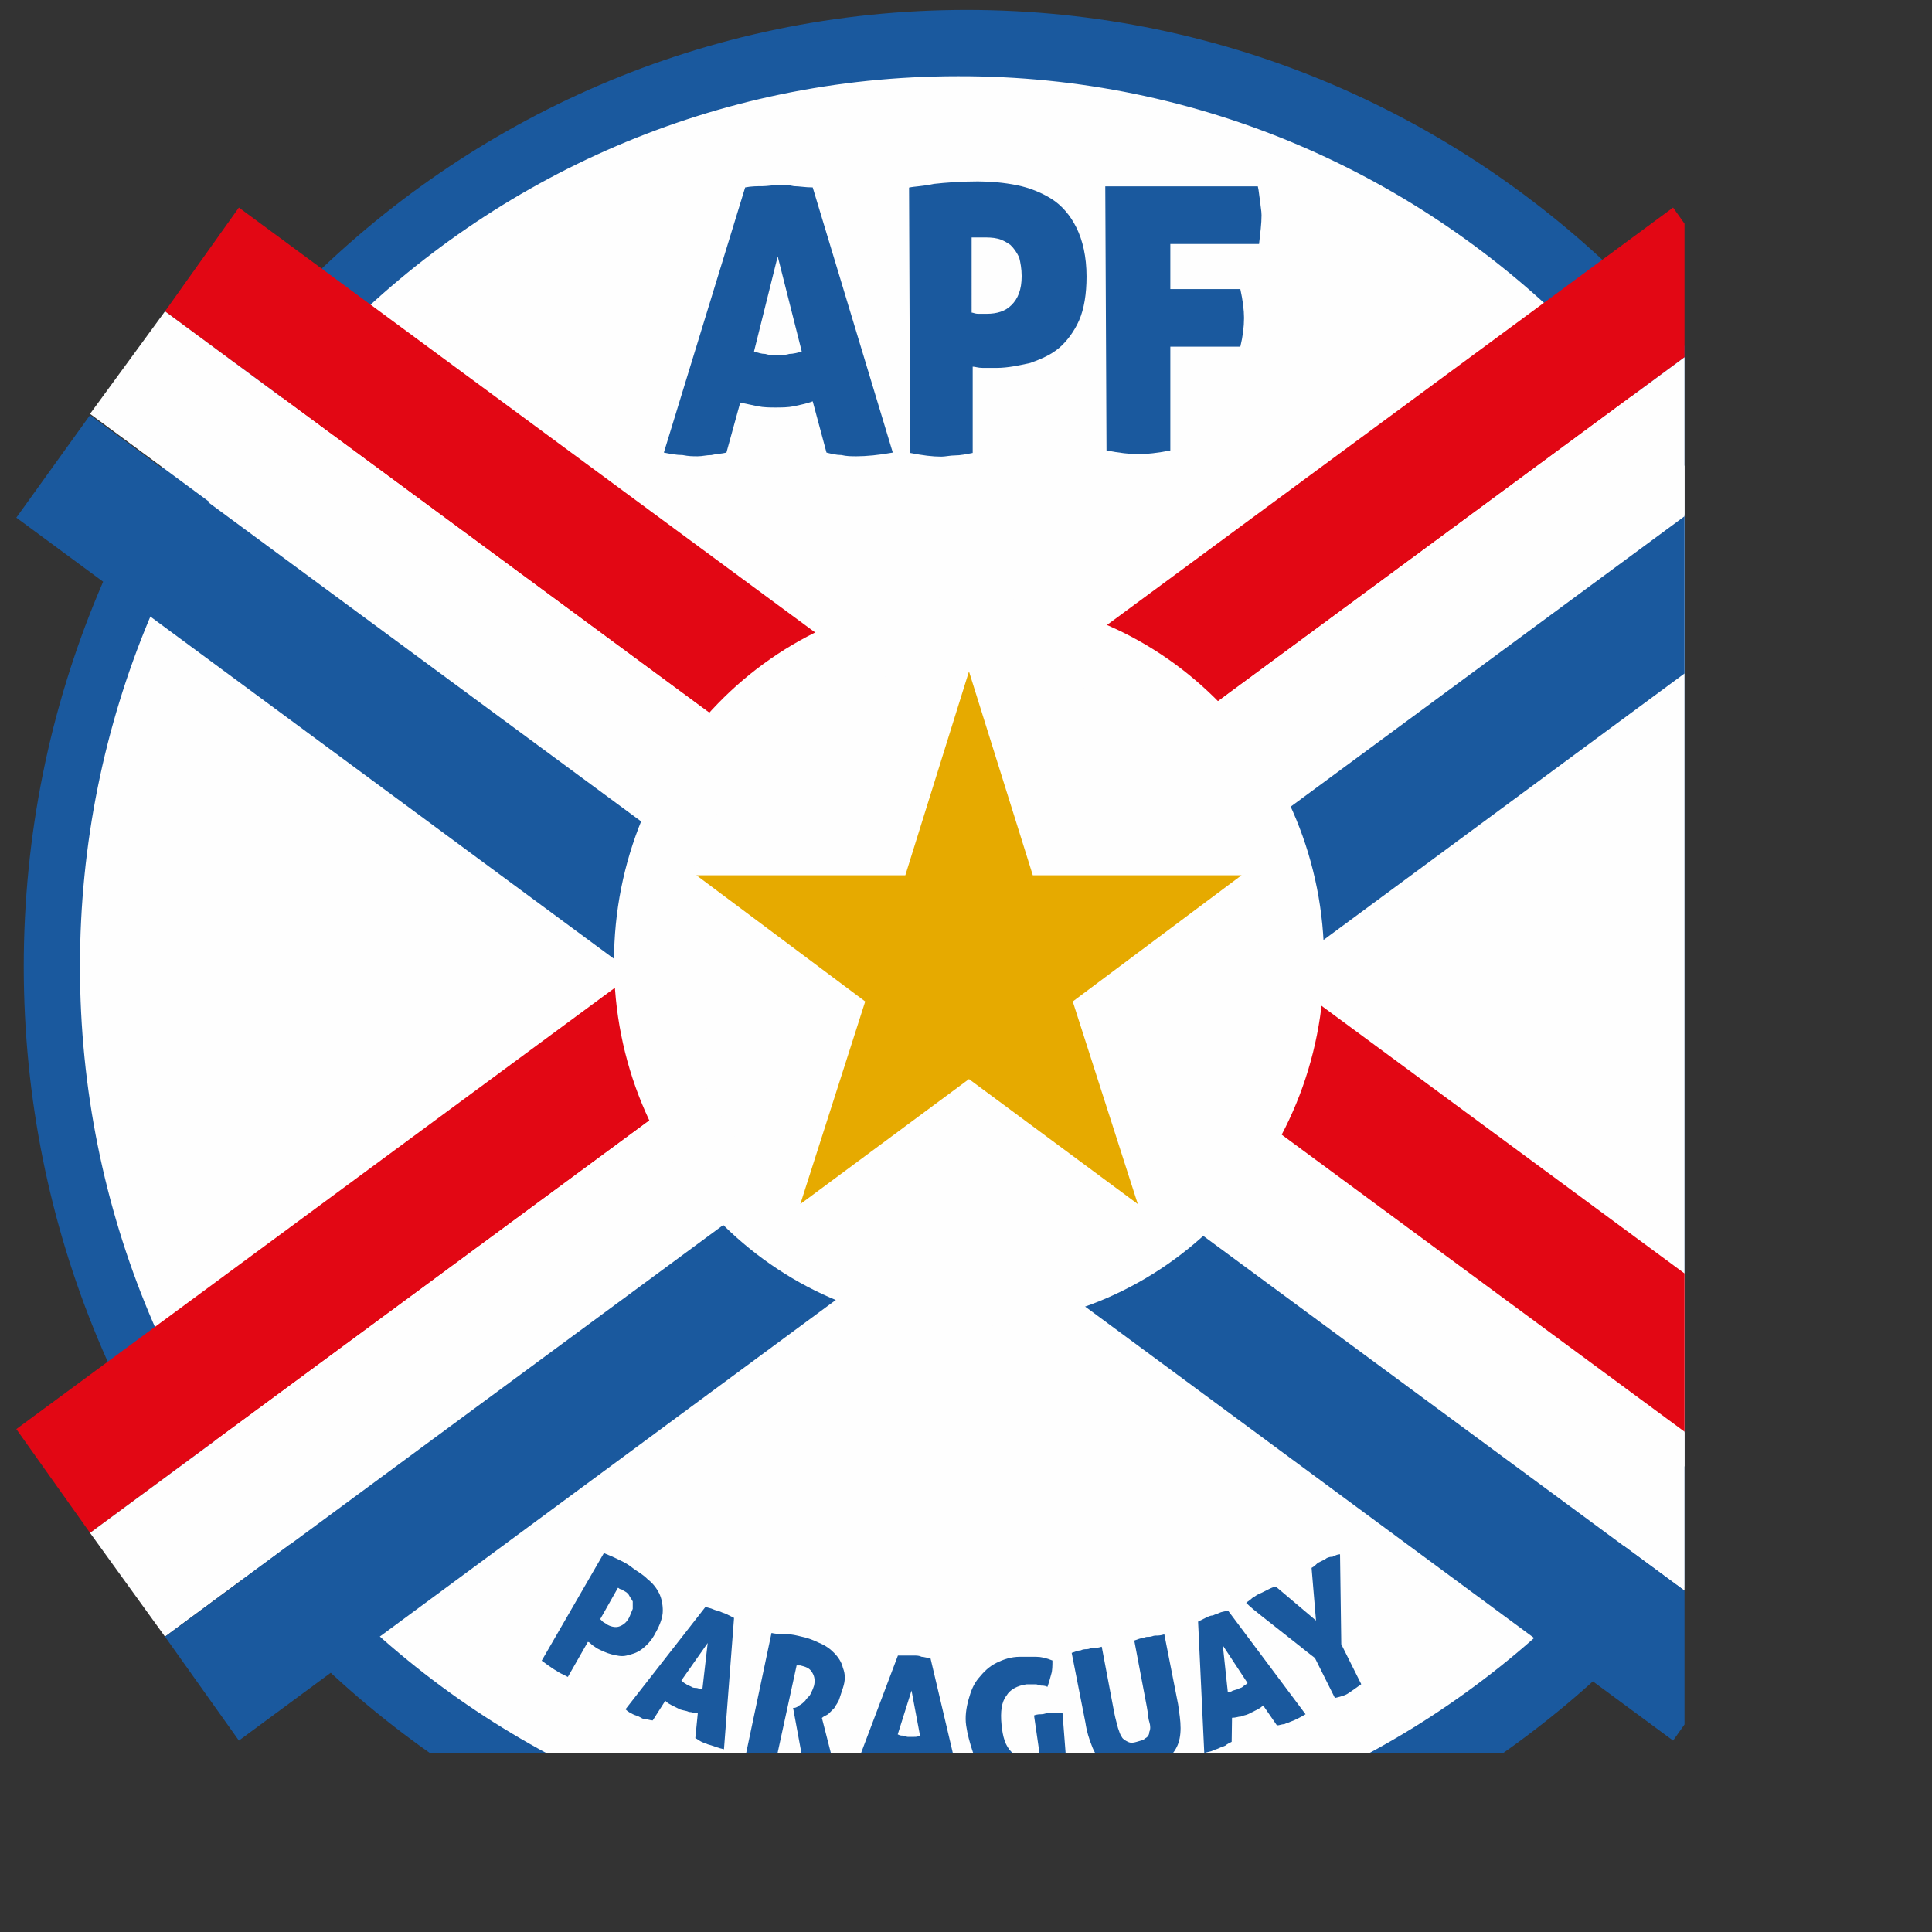 <?xml version="1.0" encoding="utf-8"?>
<!-- Generator: Adobe Illustrator 23.0.1, SVG Export Plug-In . SVG Version: 6.00 Build 0)  -->
<svg version="1.1" id="Layer_1" xmlns="http://www.w3.org/2000/svg" xmlns:xlink="http://www.w3.org/1999/xlink" x="0px" y="0px"
	 viewBox="0 0 1000 1000" style="enable-background:new 0 0 1000 1000;" xml:space="preserve">
<rect x="0" y="0" width="1000" height="1000" fill="#333333" stroke="none"/>
<style type="text/css">
	.st0{clip-path:url(#SVGID_2_);}
	.st1{fill:#1A599E;}
	.st2{fill:#FEFEFE;}
	.st3{fill:#E20714;}
	.st4{fill:#E6AA00;}
</style>
<g>
	<defs>
		<rect id="SVGID_1_" x="12.3" y="5.2" width="975.4" height="989.7"/>
	</defs>
	<clipPath id="SVGID_2_">
		<use xlink:href="#SVGID_1_"  style="overflow:visible;"/>
	</clipPath>
	<g id="Page-1" transform="matrix(0.915,0,0,0.915,-31.852,-3.084)" class="st0">
		<g id="Desktop-HD" transform="translate(-34,-2)">
			<g id="Group-46" transform="translate(57.644,43.186)">
				<g id="Group-4" transform="translate(14,13)">
					<g id="Group-6" transform="translate(0.5,-0.5)">
						<g id="Group-3">
							<g id="Fill-1-Clipped">
								<g id="path-1_1_">
								</g>
								<path id="Fill-1_1_" class="st1" d="M1076.7,496.4c0,298.5-238.4,541.1-533.3,541.1c-294.2,0-533.3-241.9-533.3-541.1
									c0-298.5,238.4-541.1,533.3-541.1S1076.7,197.2,1076.7,496.4"/>
							</g>
						</g>
						<path id="Fill-4" class="st2" d="M1035,496.4c0,278-222.1,503.6-496.5,503.6S41.9,774.4,41.9,496.4S264-7.2,538.5-7.2
							C812.9-7.9,1035,217.7,1035,496.4"/>
					</g>
					<g id="Group-25" transform="translate(9.5,10.5)">
						<g id="Group-9">
							<g id="Fill-7-Clipped">
								<g id="path-3_1_">
								</g>
								<polygon id="Fill-7" class="st3" points="-3.1,747.1 934.1,56.1 975.8,114.8 38.6,805.8 								"/>
							</g>
						</g>
						<g id="Group-12">
							<g id="Fill-10-Clipped">
								<g id="path-5_1_">
								</g>
								<polygon id="Fill-10" class="st2" points="38.6,805.8 975.8,114.8 1017.5,172.8 81,864.5 								"/>
							</g>
						</g>
						<g id="Group-15">
							<g id="Fill-13-Clipped">
								<g id="path-7_1_">
								</g>
								<polygon id="Fill-13" class="st1" points="81,864.5 1018.2,173.5 1060,231.5 122.8,923.3 								"/>
							</g>
						</g>
						<g id="Group-18">
							<g id="Fill-16-Clipped">
								<g id="path-9_1_">
								</g>
								<polygon id="Fill-16" class="st3" points="1060,747.1 122.8,56.1 81,114.8 1018.2,805.8 								"/>
							</g>
						</g>
						<g id="Group-21">
							<g id="Fill-19-Clipped">
								<g id="path-11_1_">
								</g>
								<polygon id="Fill-19" class="st2" points="1017.5,805.8 81,114.8 38.6,172.8 975.8,864.5 								"/>
							</g>
						</g>
						<g id="Group-24">
							<g id="Fill-22-Clipped">
								<g id="path-13_1_">
								</g>
								<polygon id="Fill-22" class="st1" points="975.8,864.5 38.6,173.5 -3.1,231.5 934.1,923.3 								"/>
							</g>
						</g>
					</g>
					<g id="Group-54" transform="translate(41.5,13.5)">
						<path id="Fill-26" class="st2" d="M704.7,479.6c0,113.9-89.8,206.5-200.9,206.5S303,593.5,303,479.6s89.8-206.5,200.9-206.5
							S704.7,365.7,704.7,479.6"/>
						<path id="Fill-28" class="st2" d="M667.9,479.6c0,93.4-73.6,168.3-164.1,168.3s-164.1-75.7-164.1-168.3
							c0-93.4,73.6-168.3,164.1-168.3S667.9,386.2,667.9,479.6"/>
						<polygon id="Fill-30" class="st4" points="503.8,315.5 539.9,430.8 658,430.8 562.5,502.2 599.3,616.8 503.8,546.1 
							408.4,616.8 445.1,502.2 349.6,430.8 467.8,430.8 						"/>
						<path id="Fill-32" class="st1" d="M295.2,851.6c0,0,0.7,0.7,1.4,1.4c0.7,0.7,1.4,0.7,2.1,1.4c2.1,1.4,5,2.1,7.1,1.4
							s4.2-2.1,5.7-5c0.7-1.4,1.4-3.5,2.1-5c0-1.4,0-2.8,0-4.2c-0.7-1.4-1.4-2.1-2.1-3.5c-0.7-1.4-2.1-2.1-3.5-2.8
							c0,0-0.7-0.7-1.4-0.7c-0.7,0-0.7-0.7-1.4-0.7L295.2,851.6z M297.3,814.2c1.4,0.7,3.5,1.4,6.4,2.8c2.8,1.4,6.4,2.8,9.9,5.7
							c2.8,2.1,5.7,3.5,8.5,6.4c2.8,2.1,5,5,6.4,7.8c1.4,2.8,2.1,6.4,2.1,9.9s-1.4,7.8-4.2,12.7c-2.1,4.2-5,7.1-7.8,9.2
							c-2.8,2.1-5.7,2.8-8.5,3.5c-2.8,0.7-5.7,0-8.5-0.7c-2.8-0.7-5.7-2.1-8.5-3.5c-0.7-0.7-2.1-1.4-2.8-2.1
							c-0.7-0.7-1.4-1.4-2.1-1.4l-11.3,19.8c-1.4-0.7-2.8-1.4-4.2-2.1s-2.1-1.4-3.5-2.1c-2.1-1.4-4.2-2.8-7.1-5L297.3,814.2z"/>
						<path id="Fill-34" class="st1" d="M356,865.1l-14.9,21.2c0.7,0.7,1.4,1.4,2.8,2.1c0.7,0.7,1.4,0.7,2.8,1.4
							c0.7,0.7,2.1,0.7,2.8,0.7c0.7,0,2.1,0.7,3.5,0.7L356,865.1z M324.9,908.9c-1.4,0-2.8-0.7-4.2-0.7s-2.1-0.7-3.5-1.4
							s-2.1-0.7-3.5-1.4c-1.4-0.7-2.8-1.4-4.2-2.8l45.3-58c1.4,0.7,2.8,0.7,4.2,1.4c1.4,0.7,2.8,0.7,4.2,1.4
							c1.4,0.7,2.1,0.7,3.5,1.4c1.4,0.7,2.8,1.4,4.2,2.1l-5.7,74.3c-3.5-0.7-6.4-2.1-9.2-2.8c-1.4-0.7-2.1-0.7-3.5-1.4
							c-1.4-0.7-2.1-1.4-3.5-2.1l1.4-14.1c-2.1,0-3.5-0.7-5-0.7c-1.4-0.7-2.8-0.7-5-1.4c-1.4-0.7-2.8-1.4-4.2-2.1
							c-1.4-0.7-2.8-1.4-4.2-2.8L324.9,908.9z"/>
						<path id="Fill-36" class="st1" d="M392.1,859.4c2.8,0.7,6.4,0.7,8.5,0.7c2.8,0,5.7,0.7,8.5,1.4c3.5,0.7,7.1,2.1,9.9,3.5
							c3.5,1.4,6.4,3.5,8.5,5.7c2.1,2.1,4.2,5,5,8.5c1.4,3.5,1.4,7.1,0,11.3c-0.7,2.1-1.4,4.2-2.1,6.4c-0.7,2.1-2.1,3.5-2.8,5
							c-1.4,1.4-2.1,2.1-3.5,3.5c-1.4,0.7-2.8,1.4-3.5,2.1l8.5,33.2c-1.4,0-3.5,0-5-0.7c-1.4-0.7-3.5-0.7-5-0.7
							c-1.4,0-2.8-0.7-4.2-1.4c-1.4-0.7-2.8-0.7-4.2-1.4l-6.4-34.7h0.7c0.7,0,2.1-0.7,2.8-1.4c1.4-0.7,2.1-1.4,3.5-2.8
							c0.7-1.4,2.1-2.1,2.8-3.5s1.4-2.8,2.1-5c0.7-3.5,0-5.7-1.4-7.8c-1.4-2.1-3.5-2.8-6.4-3.5c-0.7,0-1.4,0-1.4,0
							c-0.7,0-0.7,0-0.7,0l-12,55.2c-3.5,0-6.4-0.7-8.5-0.7c-2.1-0.7-5-1.4-8.5-2.8L392.1,859.4z"/>
						<path id="Fill-38" class="st1" d="M471.3,892l-7.8,24.8c1.4,0.7,2.1,0.7,2.8,0.7s2.1,0.7,2.8,0.7c1.4,0,2.1,0,3.5,0
							c1.4,0,2.1,0,3.5-0.7L471.3,892z M454.3,943.6c-1.4,0-2.8,0-4.2,0c-1.4,0-2.1,0-3.5,0s-2.8,0-4.2-0.7c-1.4,0-2.8-0.7-5-1.4
							l26.2-69.3c1.4,0,3.5,0,5,0c1.4,0,2.8,0,4.2,0c1.4,0,2.8,0,4.2,0.7c1.4,0,2.8,0.7,5,0.7l17,72.1c-3.5,0-7.1,0.7-9.9,0
							c-1.4,0-2.8,0-3.5-0.7c-1.4,0-2.8-0.7-4.2-0.7l-2.8-14.1c-2.1,0.7-3.5,0.7-5,0.7c-1.4,0-3.5,0-5,0c-1.4,0-2.8,0-4.2-0.7
							c-1.4,0-2.8-0.7-5-1.4L454.3,943.6z"/>
						<path id="Fill-40" class="st1" d="M540.6,906.1c1.4-0.7,3.5-0.7,4.2-0.7c1.4,0,2.8-0.7,3.5-0.7c1.4,0,2.1,0,4.2,0
							c1.4,0,2.8,0,4.2,0l2.8,36.1c-3.5,1.4-7.1,2.8-11.3,3.5c-3.5,0.7-7.1,1.4-9.2,1.4c-5.7,0.7-10.6,0-14.9-1.4
							c-4.2-1.4-7.8-3.5-11.3-7.1c-2.8-2.8-5.7-6.4-7.1-11.3c-1.4-4.2-2.8-9.2-3.5-14.1s0-9.9,1.4-14.9c1.4-5,2.8-8.5,5.7-12
							s5.7-6.4,9.9-8.5c4.2-2.1,8.5-3.5,13.4-3.5c2.8,0,6.4,0,9.2,0c2.8,0,5.7,0.7,9.2,2.1c0,2.8,0,5.7-0.7,7.8
							c-0.7,2.8-1.4,5-2.1,7.1c-1.4-0.7-2.8-0.7-3.5-0.7c-1.4,0-2.1-0.7-2.8-0.7c-0.7,0-2.1,0-2.8,0c-0.7,0-2.1,0-2.8,0
							c-5,0.7-9.2,2.8-11.3,6.4c-2.8,3.5-3.5,9.2-2.8,16.3c0.7,7.1,2.1,12,5.7,15.6c2.8,3.5,7.1,5,12.7,4.2c1.4,0,2.1,0,3.5-0.7
							L540.6,906.1z"/>
						<path id="Fill-42" class="st1" d="M601.5,936.5c-5,0.7-9.2,1.4-13.4,0.7c-3.5-0.7-6.4-2.1-9.2-5c-2.1-2.1-4.2-5-5.7-9.2
							c-1.4-3.5-2.8-7.8-3.5-12.7l-7.8-39.6c2.1-0.7,3.5-1.4,5-1.4c1.4-0.7,2.8-0.7,3.5-0.7c1.4,0,2.1-0.7,3.5-0.7s2.8,0,5-0.7
							l7.1,37.5c0.7,3.5,1.4,5.7,2.1,8.5c0.7,2.1,1.4,4.2,2.1,5c0.7,1.4,2.1,2.1,3.5,2.8c1.4,0.7,2.8,0.7,5,0c2.1-0.7,3.5-0.7,5-2.1
							c1.4-0.7,2.1-2.1,2.1-3.5c0.7-1.4,0.7-3.5,0-5.7c-0.7-2.1-0.7-5-1.4-8.5l-7.1-37.5c2.1-0.7,3.5-1.4,5-1.4
							c1.4-0.7,2.1-0.7,3.5-0.7c1.4,0,2.1-0.7,3.5-0.7c1.4,0,2.8,0,5-0.7l7.8,39.6c0.7,5,1.4,9.2,1.4,13.4c0,4.2-0.7,7.8-2.1,10.6
							c-1.4,2.8-3.5,5.7-7.1,7.8C610.6,933.7,606.4,935.1,601.5,936.5"/>
						<path id="Fill-44" class="st1" d="M647.4,866.5l2.8,26.2c1.4,0,2.1,0,2.8-0.7c0.7,0,2.1-0.7,2.8-0.7c0.7-0.7,2.1-0.7,2.8-1.4
							c0.7-0.7,2.1-1.4,2.8-2.1L647.4,866.5z M652.4,921c-1.4,0.7-2.8,1.4-3.5,2.1c-1.4,0.7-2.1,0.7-3.5,1.4
							c-1.4,0.7-2.1,0.7-3.5,1.4c-1.4,0.7-2.8,0.7-5,1.4l-3.5-74.3c1.4-0.7,2.8-1.4,4.2-2.1s2.8-1.4,4.2-1.4
							c1.4-0.7,2.1-0.7,3.5-1.4s2.8-0.7,5-1.4l43.9,58.7c-3.5,2.1-6.4,3.5-8.5,4.2c-1.4,0.7-2.1,0.7-3.5,1.4c-1.4,0-2.8,0.7-4.2,0.7
							l-7.8-11.3c-1.4,1.4-2.8,2.1-4.2,2.8c-1.4,0.7-2.8,1.4-4.2,2.1c-1.4,0.7-2.8,0.7-4.2,1.4c-1.4,0-2.8,0.7-5,0.7L652.4,921z"/>
						<path id="Fill-46" class="st1" d="M697.6,822.6c1.4-0.7,2.8-2.1,3.5-2.8c1.4-0.7,2.8-1.4,4.2-2.1c0.7-0.7,2.1-1.4,4.2-1.4
							c1.4-0.7,2.8-1.4,4.2-1.4l0.7,50.9l11.3,22.6c-2.8,2.1-5,3.5-7.1,5s-5,2.1-7.8,2.8l-11.3-22.6c-2.8-2.1-6.4-5-9.9-7.8
							c-3.5-2.8-6.4-5-9.9-7.8c-3.5-2.8-6.4-5-9.9-7.8c-3.5-2.8-6.4-5-9.2-7.8c0.7-0.7,2.1-1.4,3.5-2.8c1.4-0.7,2.8-2.1,5-2.8
							c1.4-0.7,2.8-1.4,4.2-2.1c1.4-0.7,2.8-1.4,4.2-1.4l22.6,19.1L697.6,822.6z"/>
						<path id="Fill-48" class="st1" d="M395.6,80.7l-13.4,53.8c2.1,0.7,4.2,1.4,6.4,1.4c2.1,0.7,4.2,0.7,6.4,0.7c2.1,0,5,0,7.1-0.7
							c2.1,0,5-0.7,7.1-1.4L395.6,80.7z M366.6,191.7c-2.8,0.7-5.7,0.7-8.5,1.4c-2.8,0-5,0.7-7.8,0.7c-2.8,0-5,0-8.5-0.7
							c-3.5,0-7.1-0.7-10.6-1.4l46-150c3.5-0.7,7.1-0.7,9.9-0.7s6.4-0.7,9.2-0.7c2.8,0,5.7,0,8.5,0.7c2.8,0,6.4,0.7,10.6,0.7
							l45.3,150c-7.8,1.4-14.9,2.1-20.5,2.1c-2.8,0-5.7,0-8.5-0.7c-2.8,0-5.7-0.7-8.5-1.4l-7.8-29c-3.5,1.4-7.8,2.1-10.6,2.8
							c-3.5,0.7-7.1,0.7-10.6,0.7c-2.8,0-6.4,0-9.9-0.7s-6.4-1.4-9.9-2.1L366.6,191.7z"/>
						<path id="Fill-50" class="st1" d="M505.3,112.5c0.7,0,2.1,0.7,3.5,0.7s3.5,0,5,0c5.7,0,10.6-1.4,14.1-5
							c3.5-3.5,5.7-8.5,5.7-16.3c0-4.2-0.7-7.8-1.4-10.6c-1.4-2.8-2.8-5-5-7.1c-2.1-1.4-4.2-2.8-7.1-3.5c-2.8-0.7-5.7-0.7-8.5-0.7
							h-2.8c-1.4,0-2.1,0-3.5,0V112.5z M469.9,41.8c2.8-0.7,7.8-0.7,14.1-2.1c6.4-0.7,14.9-1.4,24.8-1.4c7.1,0,14.9,0.7,21.9,2.1
							c7.1,1.4,14.1,4.2,19.8,7.8s10.6,9.2,14.1,16.3s5.7,16.3,5.7,27.6c0,9.9-1.4,18.4-4.2,24.8c-2.8,6.4-7.1,12-11.3,15.6
							c-5,4.2-10.6,6.4-16.3,8.5c-6.4,1.4-12.7,2.8-19.1,2.8c-2.8,0-5,0-7.8,0s-4.2-0.7-5.7-0.7v48.8c-3.5,0.7-7.1,1.4-9.9,1.4
							c-2.8,0-5.7,0.7-7.8,0.7c-5,0-10.6-0.7-17.7-2.1L469.9,41.8L469.9,41.8z"/>
						<path id="Fill-52" class="st1" d="M580.9,41.1h86.3c0.7,2.8,0.7,5.7,1.4,8.5c0,2.8,0.7,5,0.7,7.8c0,5-0.7,9.9-1.4,16.3h-50.2
							v25.5h39.6c1.4,6.4,2.1,12,2.1,16.3c0,5-0.7,10.6-2.1,16.3h-39.6v58.7c-7.1,1.4-13.4,2.1-17.7,2.1c-5,0-11.3-0.7-18.4-2.1
							L580.9,41.1L580.9,41.1z"/>
					</g>
				</g>
			</g>
		</g>
	</g>
</g>
</svg>
